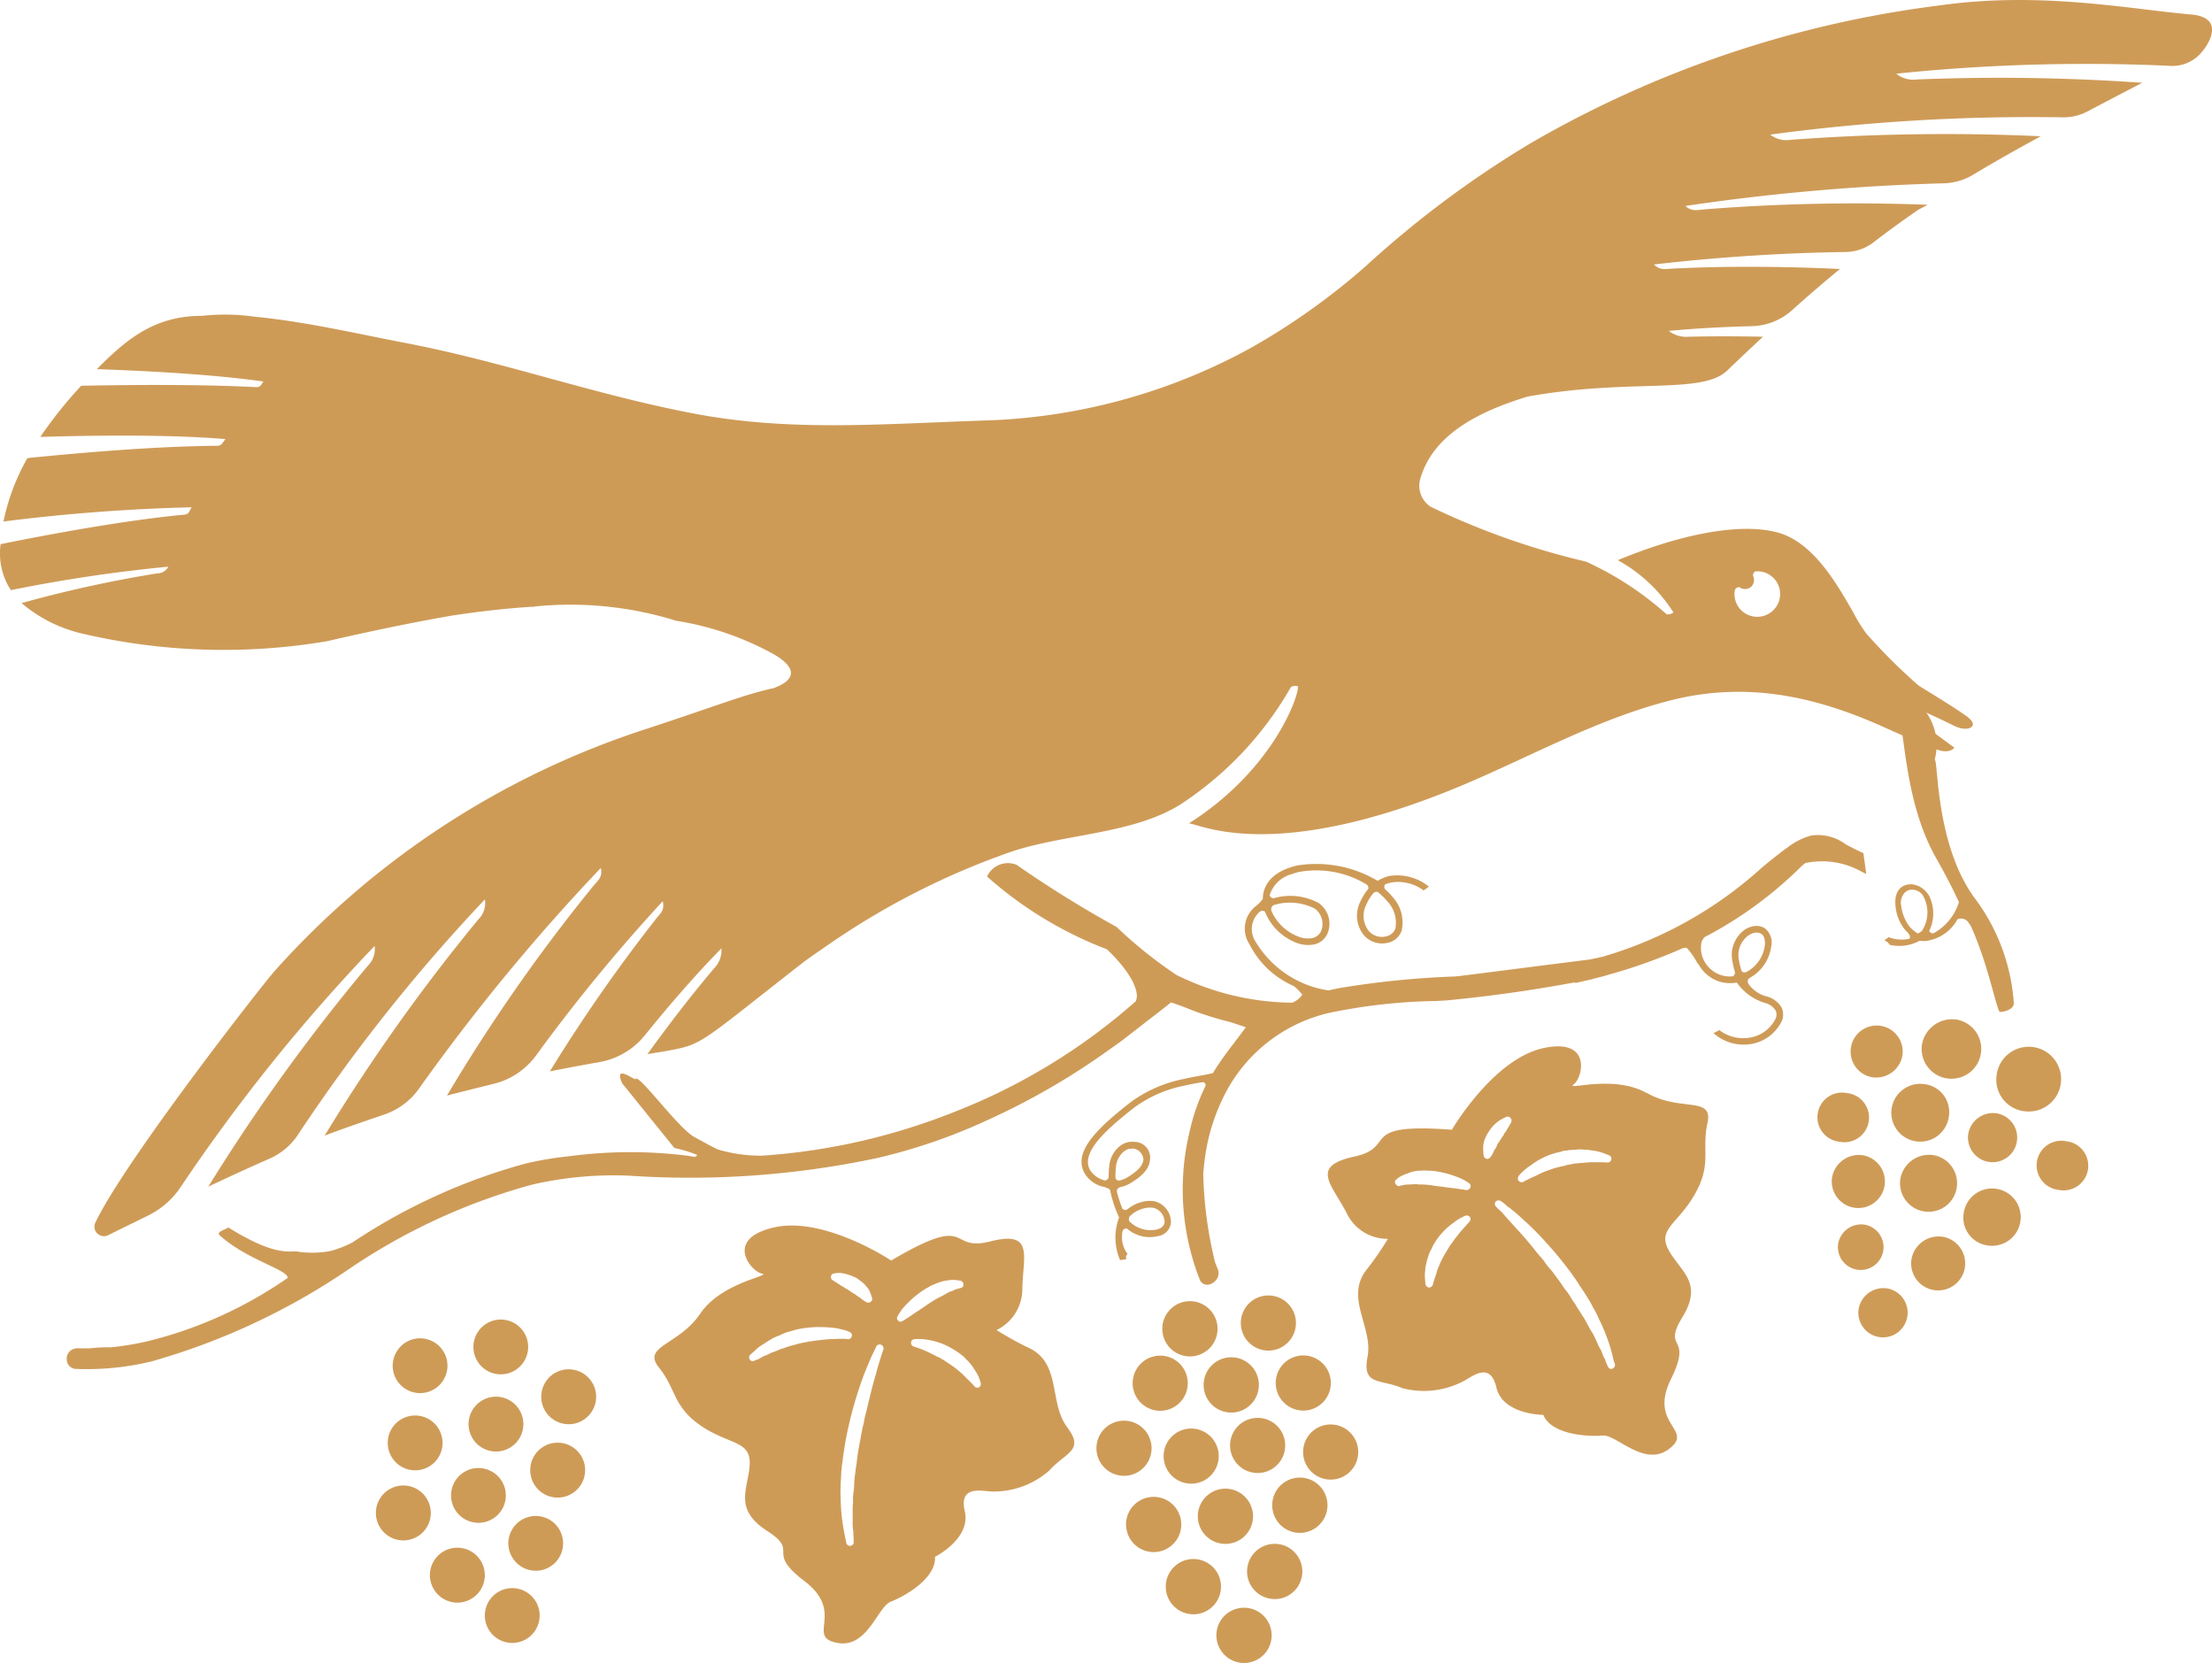 <svg xmlns="http://www.w3.org/2000/svg" xmlns:xlink="http://www.w3.org/1999/xlink" width="102.497" height="77.036" viewBox="0 0 102.497 77.036">
  <defs>
    <clipPath id="clip-path">
      <rect id="Rectangle_105" data-name="Rectangle 105" width="102.497" height="77.036" fill="none"/>
    </clipPath>
  </defs>
  <g id="Groupe_142" data-name="Groupe 142" clip-path="url(#clip-path)">
    <path id="Tracé_397" data-name="Tracé 397" d="M58.361,36.5c-1.538-.875-3.8-.085-3.373-.4s.861-2.2-1.468-1.665c-2.3.55-4.178,3.769-4.178,3.769-4.446-.339-2.484.8-4.517,1.242s-1.1,1.228-.381,2.569a2.088,2.088,0,0,0,1.934,1.242,14.1,14.1,0,0,1-1.03,1.482c-.946,1.3.353,2.625.085,3.994-.254,1.341.593,1,1.609,1.44a3.955,3.955,0,0,0,2.795-.3c.4-.183,1.27-1,1.567.268s2.174,1.27,2.174,1.27c.381.932,2.1,1.016,2.752.96s1.934,1.5,3.091.607-.974-1.1.071-3.218-.438-1.284.536-2.879-.085-2.1-.635-3.091.423-1.214,1.214-2.611.3-2.018.579-3.289-1.27-.494-2.823-1.4M52.418,40.37s.056-.071.141-.169l.085-.071a1.883,1.883,0,0,1,.339-.268,3.408,3.408,0,0,1,.621-.381,3.108,3.108,0,0,1,.776-.254.632.632,0,0,1,.282-.056l.113-.028a3.717,3.717,0,0,0,.4-.028,2.289,2.289,0,0,1,.325.014h.071a1.873,1.873,0,0,1,.3.042h.056a3.16,3.16,0,0,1,.438.113l.254.1a.171.171,0,0,1,.113.183.18.18,0,0,1-.169.155l-.254-.014h-.508a.746.746,0,0,0-.183.014.687.687,0,0,0-.169.014.8.8,0,0,0-.183.014c-.056,0-.1.014-.155.014s-.127.014-.212.028l-.042.014a1.233,1.233,0,0,0-.311.071,4.175,4.175,0,0,0-.72.2,3.424,3.424,0,0,0-.579.254,4.373,4.373,0,0,0-.423.2c-.113.042-.155.071-.155.085a.209.209,0,0,1-.1.014.16.16,0,0,1-.113-.042.157.157,0,0,1-.028-.212m-2.272,2.089s-.155.169-.367.409c-.1.113-.212.268-.339.423l-.085.127a3.574,3.574,0,0,0-.254.381,5.246,5.246,0,0,0-.3.55c-.028.056-.042.113-.071.169l-.042.1a1.387,1.387,0,0,0-.071.226l-.127.381-.042.155a.2.2,0,0,1-.169.127h-.014a.2.2,0,0,1-.155-.155.777.777,0,0,1-.014-.169,1.592,1.592,0,0,1,0-.452,1.244,1.244,0,0,1,.042-.3l.014-.056a1.88,1.88,0,0,1,.071-.268l.014-.042a1.681,1.681,0,0,1,.113-.282l.028-.042a1.756,1.756,0,0,1,.141-.282,3.2,3.2,0,0,1,.917-.974,2.194,2.194,0,0,1,.536-.311.2.2,0,0,1,.2.071.171.171,0,0,1-.028.212m.042-1.581a.187.187,0,0,1-.155.113H50L49.5,40.92c-.113-.014-.24-.028-.367-.042l-.282-.042c-.141-.014-.282-.028-.423-.056a3.908,3.908,0,0,0-.55-.042.632.632,0,0,1-.169-.014h-.113c-.042,0-.127.014-.183.014h-.113c-.1.014-.169.014-.226.028l-.028.014a.243.243,0,0,0-.127.028c-.085.028-.155-.042-.2-.113a.148.148,0,0,1,.071-.2.324.324,0,0,1,.1-.085,1.75,1.75,0,0,1,.4-.183,1.513,1.513,0,0,1,.579-.127h.085a.685.685,0,0,1,.24,0,2.287,2.287,0,0,1,.311.014,4.679,4.679,0,0,1,1.143.3,2.324,2.324,0,0,1,.494.268.156.156,0,0,1,.056.2m.932-1.411a.215.215,0,0,1-.141.085h-.028a.212.212,0,0,1-.141-.127,2.582,2.582,0,0,1-.028-.381,1.4,1.4,0,0,1,.028-.254l.028-.1a2.487,2.487,0,0,1,.127-.282.3.3,0,0,1,.056-.085,1.726,1.726,0,0,1,.536-.565,2.2,2.2,0,0,1,.339-.169.189.189,0,0,1,.183.268s-.056.113-.155.268a.354.354,0,0,0-.056.1,1.479,1.479,0,0,1-.113.155.238.238,0,0,0-.028.071.248.248,0,0,1-.056.071l-.014.028a.628.628,0,0,0-.071.113l-.127.183a.108.108,0,0,0-.028.071l-.085.169c-.028.028-.056.056-.056.071a1.342,1.342,0,0,1-.169.311m5.646,9.8a.052.052,0,0,1-.042.014.174.174,0,0,1-.155-.1,2.476,2.476,0,0,1-.155-.381.476.476,0,0,1-.085-.169c-.028-.071-.056-.155-.1-.24-.085-.141-.155-.311-.254-.522a2,2,0,0,0-.183-.339,2.283,2.283,0,0,1-.141-.254l-.212-.381c-.071-.085-.113-.183-.183-.282s-.155-.24-.226-.367a1.841,1.841,0,0,1-.212-.325,3.8,3.8,0,0,0-.282-.381c-.071-.113-.141-.212-.2-.3-.127-.169-.268-.367-.4-.536l-.127-.141a2.955,2.955,0,0,1-.226-.311l-.282-.325c-.367-.466-.677-.833-.946-1.115L52.08,42.5c-.169-.183-.311-.339-.409-.466a2.851,2.851,0,0,1-.282-.268.175.175,0,0,1-.014-.24A.192.192,0,0,1,51.6,41.5a1.691,1.691,0,0,1,.325.268l.056.028a8,8,0,0,1,.748.649l.071.056a13.749,13.749,0,0,1,.988,1.016c.339.367.706.819,1.087,1.327a2.5,2.5,0,0,0,.169.24c.113.169.212.325.325.494.169.254.311.48.438.706l.071.141a3.87,3.87,0,0,1,.3.593,2.3,2.3,0,0,1,.127.268c.056.127.113.24.155.367a6.881,6.881,0,0,1,.325,1.016,2.819,2.819,0,0,0,.113.4.17.17,0,0,1-.127.2" transform="translate(17.933 14.131)" fill="#ce9b57"/>
    <path id="Tracé_398" data-name="Tracé 398" d="M40.608,49.561c-.837-1.1-.279-2.884-1.689-3.627a15.221,15.221,0,0,1-1.581-.868A2.121,2.121,0,0,0,38.532,43.1c.047-1.52.526-2.651-1.489-2.14s-.759-1.379-4.587.884c0,0-3.1-2.062-5.426-1.534s-1.084,2.03-.573,2.138c.511.093-1.86.388-2.853,1.86s-2.727,1.488-1.905,2.5c.806,1.008.635,1.8,1.952,2.7,1.318.884,2.295.666,2.248,1.783-.062,1.131-.775,2.045.79,3.068,1.581,1.008-.124.915,1.752,2.34,1.89,1.442.062,2.573,1.488,2.853,1.426.295,1.891-1.674,2.511-1.907s2.107-1.07,2.045-2.076c0,0,1.674-.837,1.38-2.109-.295-1.255.853-.915,1.3-.915a3.892,3.892,0,0,0,2.62-.977c.744-.837,1.658-.913.821-2M29.79,42.446a1.15,1.15,0,0,1,.388-.016,2.316,2.316,0,0,1,.713.248l.093.078a1.556,1.556,0,0,1,.247.2l.031.047a.941.941,0,0,1,.186.247,2.571,2.571,0,0,1,.124.342.156.156,0,0,1-.078.171.114.114,0,0,1-.093.031.116.116,0,0,1-.078-.016,1.13,1.13,0,0,1-.294-.2.339.339,0,0,0-.078-.047c-.047-.031-.093-.062-.155-.109-.016-.031-.047-.031-.078-.047l-.186-.124c-.016-.016-.031-.031-.047-.031a.325.325,0,0,0-.093-.062.142.142,0,0,1-.078-.047c-.016,0-.031-.014-.047-.03a1.826,1.826,0,0,1-.169-.093.325.325,0,0,0-.093-.062c-.155-.109-.264-.171-.264-.171a.172.172,0,0,1,.047-.311m-.047,3.039c-.186,0-.418.031-.713.062-.248.031-.526.078-.806.138-.124.031-.233.062-.342.093l-.062.016c-.078.016-.138.047-.216.062a.757.757,0,0,1-.171.062.78.78,0,0,0-.2.078c-.047.016-.109.047-.155.062a1.285,1.285,0,0,0-.294.124c-.047.016-.093.047-.14.062a1.07,1.07,0,0,0-.124.047c-.078.047-.14.078-.186.109l-.031.016c-.124.045-.2.076-.2.076a.091.091,0,0,1-.061.016.165.165,0,0,1-.14-.076.188.188,0,0,1,.016-.217l.231-.2a1.68,1.68,0,0,1,.388-.295c.093-.062.2-.138.311-.2l.107-.062a1.524,1.524,0,0,1,.279-.124l.109-.047a2.388,2.388,0,0,1,.295-.124l.123-.031.326-.093a5.091,5.091,0,0,1,.884-.109,6.728,6.728,0,0,1,.79.031,2.679,2.679,0,0,1,.464.093l.078.016a1.12,1.12,0,0,1,.233.093.145.145,0,0,1,.093.186.165.165,0,0,1-.155.14h-.016a2.172,2.172,0,0,0-.278-.016c-.109,0-.264,0-.435.016m2.231.837c-.047.154-.107.34-.169.558-.031.14-.078.295-.124.449-.124.435-.248.961-.357,1.411-.031.155-.078.294-.109.449a2.413,2.413,0,0,1-.078.357c-.031.155-.061.309-.092.48l-.109.59c-.031.2-.062.387-.078.589-.016.093-.031.2-.047.295-.016.169-.047.34-.062.511,0,.124-.016.233-.016.356-.016.14-.031.279-.047.4v.295a3.352,3.352,0,0,0-.016.387v.589a2.354,2.354,0,0,0,.031.357v.093c.016.248.016.387.016.4.016.078-.062.155-.14.171h-.031a.166.166,0,0,1-.171-.14s-.031-.138-.078-.387a9.333,9.333,0,0,1-.154-1.054c-.016-.155-.016-.325-.031-.511v-.2c-.016-.186,0-.388,0-.589l.016-.2a6.262,6.262,0,0,1,.062-.775l.016-.078c.014-.186.045-.373.076-.558.016-.109.031-.2.047-.311a18.486,18.486,0,0,1,.853-3.1q.186-.466.326-.79l.078-.171c.124-.248.186-.388.186-.388a.181.181,0,0,1,.325.14Zm.915-1.643a.168.168,0,0,1-.109-.047.15.15,0,0,1-.031-.2,2.013,2.013,0,0,1,.326-.466,4.622,4.622,0,0,1,.884-.759,1.411,1.411,0,0,1,.217-.123l.062-.047c.062-.031.14-.062.217-.093.014-.016.045-.016.076-.031a1.979,1.979,0,0,1,.574-.155,1.338,1.338,0,0,1,.433,0l.124.016a.182.182,0,0,1,.14.171.152.152,0,0,1-.124.169s-.047.016-.109.031a.812.812,0,0,0-.248.093l-.138.047a1.44,1.44,0,0,0-.155.078l-.217.124a3.891,3.891,0,0,0-.5.279c-.124.078-.233.154-.342.231l-.186.124c-.14.093-.263.171-.371.248-.248.171-.435.279-.435.279a.221.221,0,0,1-.093.031m3.643,3.037a.169.169,0,0,1-.078.016.176.176,0,0,1-.124-.047l-.109-.124-.278-.278-.186-.186c-.031-.031-.078-.062-.109-.093l-.109-.093a4.559,4.559,0,0,0-.5-.357c-.124-.093-.248-.154-.373-.231a.832.832,0,0,1-.171-.078c-.154-.078-.34-.171-.48-.233a5.085,5.085,0,0,0-.511-.186.174.174,0,0,1,.031-.34,2.368,2.368,0,0,1,.62.031A3.124,3.124,0,0,1,35.4,46a2.022,2.022,0,0,1,.233.155l.062.047a1.341,1.341,0,0,1,.217.2l.047.047a1.713,1.713,0,0,1,.231.263,2.023,2.023,0,0,1,.155.233,1.576,1.576,0,0,1,.2.387,1.452,1.452,0,0,1,.062.2.189.189,0,0,1-.078.186" transform="translate(8.84 16.548)" fill="#ce9b57"/>
    <path id="Tracé_399" data-name="Tracé 399" d="M40.921,52.8a1.28,1.28,0,1,1-.953,1.537,1.276,1.276,0,0,1,.953-1.537" transform="translate(16.43 21.71)" fill="#ce9b57"/>
    <path id="Tracé_400" data-name="Tracé 400" d="M40.976,52.247a1.28,1.28,0,1,1,1.537.947,1.285,1.285,0,0,1-1.537-.947" transform="translate(16.845 20.849)" fill="#ce9b57"/>
    <path id="Tracé_401" data-name="Tracé 401" d="M39.258,51.2a1.28,1.28,0,1,1-.954,1.533,1.28,1.28,0,0,1,.954-1.533" transform="translate(15.746 21.054)" fill="#ce9b57"/>
    <path id="Tracé_402" data-name="Tracé 402" d="M37.958,49.161A1.279,1.279,0,1,1,37,50.694a1.275,1.275,0,0,1,.954-1.533" transform="translate(15.211 20.213)" fill="#ce9b57"/>
    <path id="Tracé_403" data-name="Tracé 403" d="M40.894,51.383a1.279,1.279,0,1,1,.953-1.533,1.278,1.278,0,0,1-.953,1.533" transform="translate(16.181 20.102)" fill="#ce9b57"/>
    <path id="Tracé_404" data-name="Tracé 404" d="M41.8,50.067a1.28,1.28,0,1,1,1.533.953,1.276,1.276,0,0,1-1.533-.953" transform="translate(17.185 19.955)" fill="#ce9b57"/>
    <path id="Tracé_405" data-name="Tracé 405" d="M42.813,48.315a1.277,1.277,0,1,1,1.534.958,1.278,1.278,0,0,1-1.534-.958" transform="translate(17.601 19.235)" fill="#ce9b57"/>
    <path id="Tracé_406" data-name="Tracé 406" d="M41.37,46.569a1.277,1.277,0,1,1-.954,1.533,1.276,1.276,0,0,1,.954-1.533" transform="translate(16.615 19.146)" fill="#ce9b57"/>
    <path id="Tracé_407" data-name="Tracé 407" d="M38.235,48.453a1.277,1.277,0,1,1,1.533.953,1.278,1.278,0,0,1-1.533-.953" transform="translate(15.717 19.291)" fill="#ce9b57"/>
    <path id="Tracé_408" data-name="Tracé 408" d="M36.982,46.661a1.277,1.277,0,1,1-.953,1.533,1.276,1.276,0,0,1,.953-1.533" transform="translate(14.81 19.184)" fill="#ce9b57"/>
    <path id="Tracé_409" data-name="Tracé 409" d="M37.218,46.059a1.277,1.277,0,1,1,1.533.954,1.275,1.275,0,0,1-1.533-.954" transform="translate(15.299 18.306)" fill="#ce9b57"/>
    <path id="Tracé_410" data-name="Tracé 410" d="M42.04,45.533a1.28,1.28,0,1,1-1.533-.953,1.277,1.277,0,0,1,1.533.953" transform="translate(16.258 18.328)" fill="#ce9b57"/>
    <path id="Tracé_411" data-name="Tracé 411" d="M44.4,45.472a1.277,1.277,0,1,1-1.531-.953,1.276,1.276,0,0,1,1.531.953" transform="translate(17.233 18.303)" fill="#ce9b57"/>
    <path id="Tracé_412" data-name="Tracé 412" d="M41.722,42.551a1.277,1.277,0,1,1-.953,1.533,1.274,1.274,0,0,1,.953-1.533" transform="translate(16.76 17.493)" fill="#ce9b57"/>
    <path id="Tracé_413" data-name="Tracé 413" d="M39.145,42.739a1.28,1.28,0,1,1-.954,1.533,1.28,1.28,0,0,1,.954-1.533" transform="translate(15.699 17.57)" fill="#ce9b57"/>
    <path id="Tracé_414" data-name="Tracé 414" d="M16.525,43.341a1.269,1.269,0,1,1-.95,1.526,1.271,1.271,0,0,1,.95-1.526" transform="translate(6.394 17.818)" fill="#ce9b57"/>
    <path id="Tracé_415" data-name="Tracé 415" d="M13.875,43.957a1.269,1.269,0,1,1-.95,1.526,1.273,1.273,0,0,1,.95-1.526" transform="translate(5.304 18.072)" fill="#ce9b57"/>
    <path id="Tracé_416" data-name="Tracé 416" d="M16.362,45.874a1.27,1.27,0,1,1-.946,1.526,1.271,1.271,0,0,1,.946-1.526" transform="translate(6.329 18.86)" fill="#ce9b57"/>
    <path id="Tracé_417" data-name="Tracé 417" d="M17.8,46.5a1.272,1.272,0,1,1,1.529.951A1.273,1.273,0,0,1,17.8,46.5" transform="translate(7.312 18.491)" fill="#ce9b57"/>
    <path id="Tracé_418" data-name="Tracé 418" d="M17.441,48.912a1.272,1.272,0,1,1,1.527.947,1.272,1.272,0,0,1-1.527-.947" transform="translate(7.162 19.482)" fill="#ce9b57"/>
    <path id="Tracé_419" data-name="Tracé 419" d="M16.722,51.314a1.269,1.269,0,1,1,1.526.946,1.274,1.274,0,0,1-1.526-.946" transform="translate(6.866 20.47)" fill="#ce9b57"/>
    <path id="Tracé_420" data-name="Tracé 420" d="M16.9,52.155a1.27,1.27,0,1,1-.951,1.527,1.27,1.27,0,0,1,.951-1.527" transform="translate(6.55 21.445)" fill="#ce9b57"/>
    <path id="Tracé_421" data-name="Tracé 421" d="M15.1,50.83a1.272,1.272,0,1,1-.953,1.522A1.267,1.267,0,0,1,15.1,50.83" transform="translate(5.806 20.899)" fill="#ce9b57"/>
    <path id="Tracé_422" data-name="Tracé 422" d="M13.324,48.788a1.272,1.272,0,1,1-.951,1.523,1.271,1.271,0,0,1,.951-1.523" transform="translate(5.077 20.059)" fill="#ce9b57"/>
    <path id="Tracé_423" data-name="Tracé 423" d="M17.313,49.161a1.269,1.269,0,1,1-1.522-.947,1.272,1.272,0,0,1,1.522.947" transform="translate(6.092 19.823)" fill="#ce9b57"/>
    <path id="Tracé_424" data-name="Tracé 424" d="M15.237,47.442a1.27,1.27,0,1,1-1.527-.951,1.27,1.27,0,0,1,1.527.951" transform="translate(5.237 19.114)" fill="#ce9b57"/>
    <path id="Tracé_425" data-name="Tracé 425" d="M46.188,28.406a1.063,1.063,0,0,0-1.352.55Zm-1.352.55a18.04,18.04,0,0,0,5.55,3.369c.237.216,1.366,1.318,1.394,2.164a.979.979,0,0,1-.048.239,28.026,28.026,0,0,1-8.311,5.092A29.87,29.87,0,0,1,39.1,41.187a29.453,29.453,0,0,1-4.7.7,7.056,7.056,0,0,1-2.04-.289c-.243-.111-.634-.33-1.085-.574-.747-.414-2.449-2.776-2.716-2.714.088.23-1.067-.778-.634.22l2.422,3a6.124,6.124,0,0,1,1.054.32.133.133,0,0,1-.1.088.106.106,0,0,1-.048,0l-.3-.049a21.261,21.261,0,0,0-5.479.024,16,16,0,0,0-2,.333A27.335,27.335,0,0,0,15.44,45.9a4.893,4.893,0,0,1-1.043.405,4.661,4.661,0,0,1-1.42.04c-.412-.116-.943.333-3.306-1.138.028.054-.58.195-.405.356,1.235,1.136,3.145,1.589,3.167,1.983a19.5,19.5,0,0,1-6.478,2.932,13.629,13.629,0,0,1-1.718.287,6.939,6.939,0,0,0-.98.047c-.226,0-.409,0-.587-.007l-.052.013a.469.469,0,0,0-.425.524.437.437,0,0,0,.439.423,12.7,12.7,0,0,0,3.5-.351,31.431,31.431,0,0,0,9-4.182,28.355,28.355,0,0,1,8.608-4,16.743,16.743,0,0,1,4.525-.418A41.752,41.752,0,0,0,39.725,42a26.141,26.141,0,0,0,5.061-1.73,32.889,32.889,0,0,0,5.735-3.311c.277-.192.478-.339.591-.422l.994-.773c.469-.361.912-.7,1.255-.978.486.158.848.316,1.231.457a16.324,16.324,0,0,0,1.574.471c.251.086.471.162.662.222-.573.779-1.1,1.414-1.53,2.13l-.013,0c-.408.095-.851.154-1.352.271A6.2,6.2,0,0,0,51.5,39.4c-1.421,1.115-2.755,2.288-2.128,3.33a1.375,1.375,0,0,0,.9.608c.051.013.255.085.264.143a5.843,5.843,0,0,0,.418,1.267A2.645,2.645,0,0,0,51,46.725l.295-.045a.209.209,0,0,1-.016-.134c.011-.031.034-.086.071-.1a1.321,1.321,0,0,1-.243-1.022.182.182,0,0,1,.08-.137.353.353,0,0,1,.073-.027.073.073,0,0,1,.066.008,1.6,1.6,0,0,0,1.159.387,1.673,1.673,0,0,0,.255-.04.7.7,0,0,0,.617-.637A1,1,0,0,0,52.6,44a1.393,1.393,0,0,0-.562.023,1.72,1.72,0,0,0-.685.337.246.246,0,0,1-.086.038.107.107,0,0,1-.048,0c-.042-.011-.093-.018-.111-.059a5.742,5.742,0,0,1-.258-.786.218.218,0,0,1,.035-.127.252.252,0,0,1,.1-.078l.013,0a1.54,1.54,0,0,0,.514-.207c.318-.2.82-.522.871-1.046a.726.726,0,0,0-.73-.847.918.918,0,0,0-.3.016.975.975,0,0,0-.391.2,1.344,1.344,0,0,0-.467.936,3.27,3.27,0,0,0-.023.454.216.216,0,0,1-.058.131.3.3,0,0,1-.082.048.1.1,0,0,1-.041,0,1.162,1.162,0,0,1-.673-.464c-.494-.826.8-1.942,2.058-2.927a5.848,5.848,0,0,1,2.311-1c.308-.072.586-.123.826-.158a.141.141,0,0,1,.126.054.138.138,0,0,1,.011.135,9.465,9.465,0,0,0-.738,2.138,11.44,11.44,0,0,0,.473,6.8.369.369,0,0,0,.452.24.582.582,0,0,0,.373-.3.488.488,0,0,0,.01-.426l-.119-.3a18.863,18.863,0,0,1-.548-4.092c.023-.306.058-.6.1-.886a9.073,9.073,0,0,1,.934-2.869A7.256,7.256,0,0,1,61,35.208a26.188,26.188,0,0,1,4.653-.487l.436-.023a67.514,67.514,0,0,0,6.749-.988l-.124-.9c-.247.017-5.931.757-6.178.775a41.331,41.331,0,0,0-5.421.546l-.456.1a4.752,4.752,0,0,1-3.38-2.258,1.057,1.057,0,0,1,.2-1.392.257.257,0,0,1,.086-.04.08.08,0,0,1,.048,0c.042.01.095.021.107.058a2.552,2.552,0,0,0,1.431,1.417,1.49,1.49,0,0,0,.843.085.884.884,0,0,0,.587-.442,1.173,1.173,0,0,0-.371-1.471,2.744,2.744,0,0,0-2.047-.239A.2.2,0,0,1,58,29.928c-.028-.038-.076-.076-.064-.124a1.467,1.467,0,0,1,1.023-.961,2.6,2.6,0,0,1,.332-.1,4.486,4.486,0,0,1,3.121.574.192.192,0,0,1,.083.1c.008.037.021.088,0,.117a2.652,2.652,0,0,0-.359.577,1.444,1.444,0,0,0,.136,1.531,1.115,1.115,0,0,0,1.119.385.862.862,0,0,0,.656-.567,1.727,1.727,0,0,0-.415-1.55,2.391,2.391,0,0,0-.319-.335.211.211,0,0,1-.073-.145c.01-.042.02-.107.061-.123l.24-.071a1.971,1.971,0,0,1,1.524.364l.244-.175a2.314,2.314,0,0,0-1.843-.493,1.856,1.856,0,0,0-.531.223,5.564,5.564,0,0,0-3.711-.714,3.739,3.739,0,0,0-.364.1c-1.081.371-1.243,1.063-1.246,1.448a1.571,1.571,0,0,1-.339.35A1.317,1.317,0,0,0,57,32.1a4.128,4.128,0,0,0,2.042,1.925,2.418,2.418,0,0,1,.4.4,1,1,0,0,1-.463.374,12.3,12.3,0,0,1-5.365-1.284,20.48,20.48,0,0,1-2.779-2.226,52.355,52.355,0,0,1-4.648-2.888Zm17.9.771a.237.237,0,0,1,.107-.061.135.135,0,0,1,.1.013l.03.021a2.8,2.8,0,0,1,.416.411,1.432,1.432,0,0,1,.366,1.256.576.576,0,0,1-.442.364.805.805,0,0,1-.81-.279,1.136,1.136,0,0,1-.088-1.207,1.952,1.952,0,0,1,.323-.518m-4.73.779a.23.23,0,0,1,.018-.138.207.207,0,0,1,.1-.092l.087-.025a2.541,2.541,0,0,1,1.8.186.875.875,0,0,1,.289,1.076.6.6,0,0,1-.4.295,1.162,1.162,0,0,1-.659-.078,2.209,2.209,0,0,1-1.246-1.224M50.785,42.911a3.758,3.758,0,0,1,.021-.478,1.065,1.065,0,0,1,.361-.734.7.7,0,0,1,.264-.13s.185-.014.195-.011a.546.546,0,0,1,.454.511c-.038.368-.423.615-.68.783a1.371,1.371,0,0,1-.4.182h0a.18.18,0,0,1-.137-.017c-.032-.032-.079-.062-.073-.107m.615,1.907a.276.276,0,0,1,.041-.119,1.383,1.383,0,0,1,.672-.373,1.087,1.087,0,0,1,.435-.021.693.693,0,0,1,.51.649c-.008.106-.065.287-.388.361a1.392,1.392,0,0,1-1.231-.374.192.192,0,0,1-.038-.124" transform="translate(0.901 11.649)" fill="#ce9b57"/>
    <path id="Tracé_426" data-name="Tracé 426" d="M65.068,28.248c-.3-.131-.572-.275-.809-.4a2.17,2.17,0,0,0-1.615-.412,3.151,3.151,0,0,0-1.067.535c-.36.255-.754.573-1.205.944a18.764,18.764,0,0,1-7.4,4.138l-1.15.248-.11.967s1.131-.248,1.547-.385a24.956,24.956,0,0,0,3.417-1.219.216.216,0,0,1,.051-.016c.065-.016.151-.025.181.013a3.537,3.537,0,0,1,.48.706.12.12,0,0,1,.049.042,1.746,1.746,0,0,0,.291.385,1.651,1.651,0,0,0,1.475.45,2.467,2.467,0,0,0,1.31.947.812.812,0,0,1,.491.354.442.442,0,0,1-.016.4,1.632,1.632,0,0,1-1.036.823h-.008a1.82,1.82,0,0,1-1.55-.32l-.267.143a2.1,2.1,0,0,0,1.838.483,1.933,1.933,0,0,0,1.307-1.012.771.771,0,0,0,.01-.655,1.139,1.139,0,0,0-.682-.515,1.491,1.491,0,0,1-.868-.6.3.3,0,0,1-.018-.138.225.225,0,0,1,.073-.116A1.964,1.964,0,0,0,60.8,32.567a.833.833,0,0,0-.315-.848.754.754,0,0,0-.565-.071,1.112,1.112,0,0,0-.366.162,1.446,1.446,0,0,0-.543,1.5,3.294,3.294,0,0,0,.1.43.162.162,0,0,1-.013.135c-.023.03-.042.075-.085.083h-.01a1.316,1.316,0,0,1-1.064-.384,1.3,1.3,0,0,1-.364-1.221.859.859,0,0,1,.128-.207,18.561,18.561,0,0,0,4.5-3.289,1.639,1.639,0,0,1,.188-.152l.023,0a3.7,3.7,0,0,1,2.539.388l.251.124Zm-5.753,5.011a1.126,1.126,0,0,1,.422-1.193.8.8,0,0,1,.263-.12.443.443,0,0,1,.329.037c.143.085.2.282.172.552a1.621,1.621,0,0,1-.841,1.215.209.209,0,0,1-.059.02.494.494,0,0,1-.076.007c-.034-.017-.083-.035-.1-.072a2.95,2.95,0,0,1-.113-.446" transform="translate(21.274 11.27)" fill="#ce9b57"/>
    <path id="Tracé_427" data-name="Tracé 427" d="M62.8,22.587c-.253.1-.346.617-.227,1.327.285,1.637.414,4.35,1.732,6.627.35.615.685,1.255,1.013,1.962a2.467,2.467,0,0,1-1.135,1.42c-.037.027-.14.04-.169,0-.025-.018-.051-.038-.055-.059-.025-.018-.031-.04-.01-.042a1.839,1.839,0,0,0,0-1.585,1.061,1.061,0,0,0-.8-.559c-.532-.021-.829.347-.771.978a2,2,0,0,0,.446,1.132l.167.176.006.023c.03.04.061.08.049.126.01.042,0,.088-.042.093a1.757,1.757,0,0,1-.947-.078l-.2.157c.041-.006.117.051.143.069s.051.038.055.059c.025.018.051.038.035.062a1.952,1.952,0,0,0,1.4-.178l.236.014A1.958,1.958,0,0,0,65.251,33.3a.412.412,0,0,1,.5.135s.126.182.131.2c.766,1.708,1.1,3.513,1.315,3.949.227.031.717-.141.662-.436a9.135,9.135,0,0,0-1.812-4.833c-1.826-2.476-1.688-6.433-1.852-6.412a2.59,2.59,0,0,0-.507-2.335c-1.067-1.076-.74-1.029-.879-.989m.223,11.064a2.033,2.033,0,0,1-.392-.985.674.674,0,0,1,.147-.569.455.455,0,0,1,.387-.158.609.609,0,0,1,.453.229,1.568,1.568,0,0,1-.007,1.651c-.031.048-.176.154-.222.138a1.769,1.769,0,0,1-.366-.306" transform="translate(25.452 9.286)" fill="#ce9b57"/>
    <path id="Tracé_428" data-name="Tracé 428" d="M62.372,42.294a1.142,1.142,0,1,1-1.349.943,1.165,1.165,0,0,1,1.349-.943" transform="translate(25.101 17.395)" fill="#ce9b57"/>
    <path id="Tracé_429" data-name="Tracé 429" d="M61.6,40.2a1.057,1.057,0,1,1-1.249.877A1.081,1.081,0,0,1,61.6,40.2" transform="translate(24.824 16.535)" fill="#ce9b57"/>
    <path id="Tracé_430" data-name="Tracé 430" d="M64.232,40.6a1.252,1.252,0,1,1-1.475,1.035A1.278,1.278,0,0,1,64.232,40.6" transform="translate(25.814 16.696)" fill="#ce9b57"/>
    <path id="Tracé_431" data-name="Tracé 431" d="M64.468,40.157a1.328,1.328,0,1,1,1.118,1.457,1.3,1.3,0,0,1-1.118-1.457" transform="translate(26.518 16.081)" fill="#ce9b57"/>
    <path id="Tracé_432" data-name="Tracé 432" d="M63.958,37.921a1.322,1.322,0,1,1-1.565,1.094,1.349,1.349,0,0,1,1.565-1.094" transform="translate(25.664 15.595)" fill="#ce9b57"/>
    <path id="Tracé_433" data-name="Tracé 433" d="M61.609,37.925a1.231,1.231,0,1,1-1.458,1.018,1.258,1.258,0,0,1,1.458-1.018" transform="translate(24.742 15.597)" fill="#ce9b57"/>
    <path id="Tracé_434" data-name="Tracé 434" d="M61.033,35.879a1.142,1.142,0,1,1-.346,2.255,1.142,1.142,0,1,1,.346-2.255" transform="translate(24.549 14.756)" fill="#ce9b57"/>
    <path id="Tracé_435" data-name="Tracé 435" d="M68.23,37.46a1.142,1.142,0,1,1-.346,2.255,1.142,1.142,0,1,1,.346-2.255" transform="translate(27.51 15.406)" fill="#ce9b57"/>
    <path id="Tracé_436" data-name="Tracé 436" d="M64.758,37.056a1.339,1.339,0,1,1-1.128-1.468,1.3,1.3,0,0,1,1.128,1.468" transform="translate(25.55 14.635)" fill="#ce9b57"/>
    <path id="Tracé_437" data-name="Tracé 437" d="M65.967,36.548a1.14,1.14,0,1,1-1.345.943,1.161,1.161,0,0,1,1.345-.943" transform="translate(26.582 15.031)" fill="#ce9b57"/>
    <path id="Tracé_438" data-name="Tracé 438" d="M65.551,35.658A1.5,1.5,0,1,1,66.81,37.3a1.466,1.466,0,0,1-1.259-1.637" transform="translate(26.963 14.172)" fill="#ce9b57"/>
    <path id="Tracé_439" data-name="Tracé 439" d="M64.736,33.472a1.381,1.381,0,1,1-1.634,1.15,1.417,1.417,0,0,1,1.634-1.15" transform="translate(25.956 13.764)" fill="#ce9b57"/>
    <path id="Tracé_440" data-name="Tracé 440" d="M61.754,36.051a1.207,1.207,0,1,1,1.431-1,1.232,1.232,0,0,1-1.431,1" transform="translate(24.966 13.846)" fill="#ce9b57"/>
    <path id="Tracé_441" data-name="Tracé 441" d="M91.2,33.235c-.535-.415-2.253-1.438-2.3-1.479a26.656,26.656,0,0,1-2.419-2.405,7.737,7.737,0,0,1-.628-1.019c-.749-1.3-1.846-3.242-3.52-3.675-1.819-.47-4.645.157-7.369,1.293a7.09,7.09,0,0,1,2.577,2.422.426.426,0,0,1-.279.088.11.11,0,0,1-.064-.028,14.757,14.757,0,0,0-3.708-2.416A34.788,34.788,0,0,1,66.3,23.478a1.158,1.158,0,0,1-.481-1.323c.627-2.135,2.92-3.159,4.967-3.784,4.8-.864,8.14-.062,9.284-1.241.565-.543,1.1-1.046,1.62-1.531-1.136-.023-2.292-.027-3.44,0a1.316,1.316,0,0,1-.922-.27c1.239-.119,2.546-.186,3.865-.22a2.879,2.879,0,0,0,1.835-.731c.779-.7,1.519-1.332,2.23-1.918-2.4-.11-5.081-.15-7.757-.017-.359.018-.562.086-.865-.191a88.459,88.459,0,0,1,8.916-.579,2.164,2.164,0,0,0,1.269-.454c.7-.539,1.395-1.042,2.086-1.513.133-.064.272-.145.411-.22A88.472,88.472,0,0,0,78.968,9.7c-.361.031-.562.107-.874-.159A100.364,100.364,0,0,1,90.086,8.491a2.807,2.807,0,0,0,1.363-.409c.982-.591,2.008-1.17,3.114-1.77a96.6,96.6,0,0,0-11.595.165,1.206,1.206,0,0,1-.94-.241,90.151,90.151,0,0,1,13.567-.8,2.368,2.368,0,0,0,1.138-.278q1.19-.627,2.532-1.323A94.807,94.807,0,0,0,88.8,3.682a1.231,1.231,0,0,1-.933-.268,85.375,85.375,0,0,1,12.639-.366,1.76,1.76,0,0,0,1.543-.668c.261-.3,1.1-1.568-.522-1.709C98.7.427,94.55-.411,89.9.248a50.186,50.186,0,0,0-19,6.4,47.335,47.335,0,0,0-7.649,5.712,31.562,31.562,0,0,1-5.235,3.725,27.321,27.321,0,0,1-12.556,3.4c-4.7.159-8.891.519-13.338-.333-4.727-.906-8.7-2.378-13.4-3.277-2.278-.438-4.574-.974-6.889-1.2a9.843,9.843,0,0,0-2.476-.044c-2.14,0-3.438,1.015-4.868,2.47,2.164.073,5.345.234,7.716.572-.083.1-.107.274-.35.261-2.6-.137-5.85-.109-8.093-.064a19.939,19.939,0,0,0-1.894,2.37c2.082-.064,5.853-.13,8.579.1-.155.188-.168.311-.409.312-2.895.018-6.57.346-8.769.569A10,10,0,0,0,.16,24.159,84.951,84.951,0,0,1,8.881,23.5c-.137.216-.113.318-.353.342-2.816.268-6.333.927-8.5,1.365a3.056,3.056,0,0,0-.03.367,3.123,3.123,0,0,0,.505,1.764A70.733,70.733,0,0,1,7.8,26.251a.573.573,0,0,1-.511.309A57.887,57.887,0,0,0,1,27.938a6.643,6.643,0,0,0,2.757,1.4,28.744,28.744,0,0,0,11.409.363s3.04-.717,5.817-1.191c1.2-.181,2.4-.32,3.606-.4a.78.78,0,0,0,.236-.021,16.543,16.543,0,0,1,6.505.666,13.875,13.875,0,0,1,4.491,1.533c1.8,1.035.116,1.54.047,1.584-1.42.313-2.454.755-5.888,1.884A39.351,39.351,0,0,0,12.724,44.982c-.611.692-6.963,8.824-8.306,11.656a.439.439,0,0,0,.594.58c.635-.313,1.242-.61,1.831-.9a3.862,3.862,0,0,0,1.5-1.287,82.886,82.886,0,0,1,9.015-11.21,1.075,1.075,0,0,1-.313.917A87.7,87.7,0,0,0,9.653,54.969c.981-.463,1.92-.893,2.831-1.294a3.042,3.042,0,0,0,1.308-1.088,80.618,80.618,0,0,1,8.676-10.923,1.06,1.06,0,0,1-.3.923,86.375,86.375,0,0,0-7.126,10.021c.645-.253,1.886-.679,2.768-.98A3.25,3.25,0,0,0,19.4,50.451a93.335,93.335,0,0,1,8.439-10.244c.088.419-.1.541-.335.821a80.633,80.633,0,0,0-6.793,9.723c.3-.079,1.318-.335,2.171-.545a3.443,3.443,0,0,0,1.948-1.3,80.081,80.081,0,0,1,5.88-7.16c.095.416-.09.542-.318.827a74.733,74.733,0,0,0-4.913,7.057c.738-.147,1.507-.291,2.315-.433a3.473,3.473,0,0,0,2.1-1.255c1.133-1.4,2.329-2.782,3.533-4.008a1.169,1.169,0,0,1-.325.908C32,46.144,30.963,47.5,30,48.83c.236-.038.453-.075.7-.112,1.939-.353,1.471-.207,6.6-4.2.2-.14.394-.282.593-.419l.414-.284a35.171,35.171,0,0,1,8.584-4.371c2.462-.814,5.637-.817,7.8-2.175A15.9,15.9,0,0,0,59.8,31.857a.1.1,0,0,1,.049-.048.41.41,0,0,1,.289-.016c.1.244-1,3.778-5.057,6.356.364-.072,3.764,1.98,12.725-1.791,3.174-1.342,6.219-3.049,9.578-3.907,3.582-.916,6.82-.183,10.08,1.31l.727.322s1.091.5,1.642.666.724-.116.724-.116-1.1-.812-1.877-1.369-.463-.7-.463-.7,1.136.464,2.326,1.056c.646.322,1.193.031.653-.384m-9.105-4.9a1.054,1.054,0,0,1-1.485-.152,1.067,1.067,0,0,1-.227-.8.236.236,0,0,1,.065-.135l.017-.013c.04-.018.1-.054.144-.03a.436.436,0,0,0,.519-.01.423.423,0,0,0,.124-.473.21.21,0,0,1,0-.165.484.484,0,0,1,.064-.072.14.14,0,0,1,.044-.021h.066a1.052,1.052,0,0,1,.668,1.874" transform="translate(0 0)" fill="#ce9b57"/>
  </g>
</svg>
